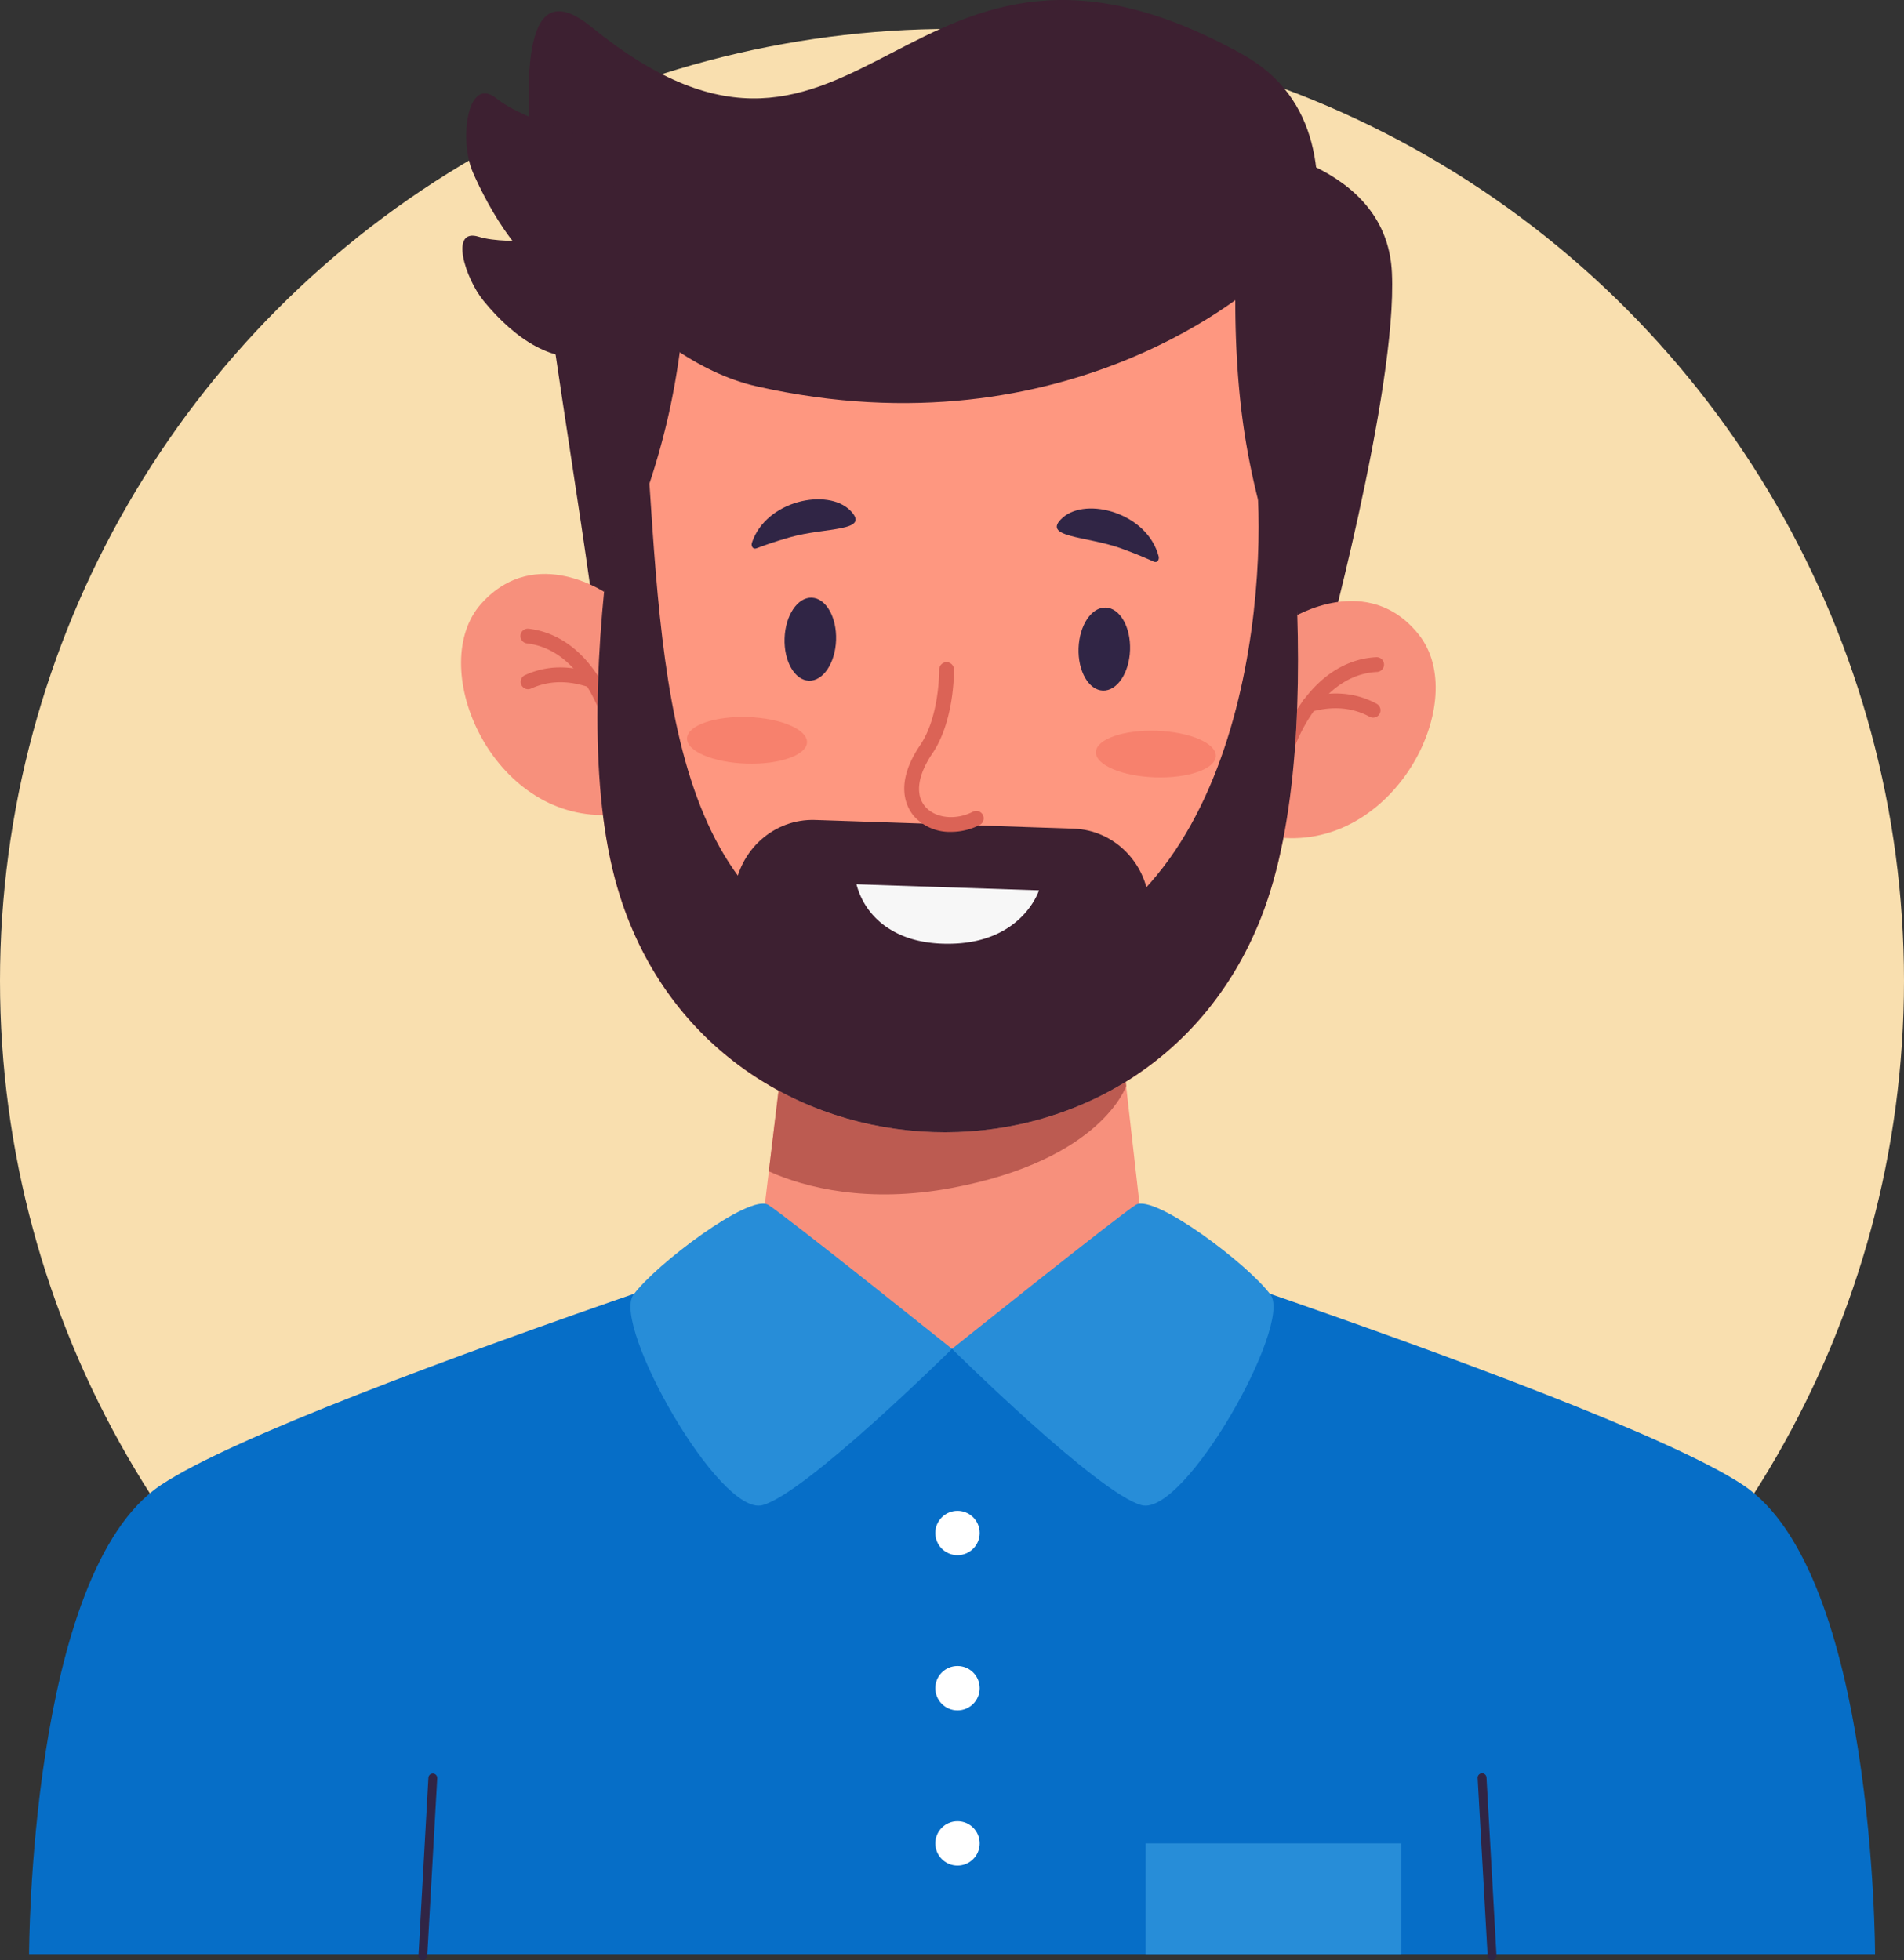 <?xml version="1.0" encoding="UTF-8"?>
<svg xmlns="http://www.w3.org/2000/svg" viewBox="0 0 720 741.38">
  <rect x="0" y="0" width="720" height="741.38" fill="#333333" stroke="none"/>
  <circle cx="360" cy="370.94" r="360" fill="#f9dfaf"></circle>
  <path d="M724.05,743.16H26S26,599,75.82,565.76C102.68,547.84,187.5,516.59,260,491.59c62-21.4,115-38.22,115-38.22s52.86,16.79,114.77,38.14c72.55,25,157.51,56.31,184.41,74.25C724.05,599,724.05,743.16,724.05,743.16Z" transform="translate(-15 -4.07)" fill="#066ec7"></path>
  <path d="M241.25,248.4c-15.56-120.21-49.22-272-2.63-234.15C342,98.35,356.08-47.12,485,24.72c58.37,32.51,8.26,125,8.26,125Z" transform="translate(-15 -4.07)" fill="#3d2031"></path>
  <path d="M514.35,257.58s29.15-105.91,27-150.41c-3.46-72.29-157.59-55-206.65-41.36s-24,99.83-24,99.83Z" transform="translate(-15 -4.07)" fill="#3d2031"></path>
  <path d="M503.63,237.77s28.74-18,48,6.48S543.5,323.54,500.83,321s-33.08-46.35-33.08-46.35Z" transform="translate(-15 -4.07)" fill="#f7907c"></path>
  <path d="M245.3,229.09s-27.47-19.87-48.27,3.25,2.73,79.64,45.47,80,36.12-44,36.12-44Z" transform="translate(-15 -4.07)" fill="#f7907c"></path>
  <path d="M502,288.39a2.72,2.72,0,0,1-.89-.14,2.79,2.79,0,0,1-1.76-3.53,62.58,62.58,0,0,1,8.23-15.39c7.58-10.38,17.18-16.14,27.77-16.68a2.79,2.79,0,1,1,.28,5.57c-21.56,1.1-30.9,28-31,28.27A2.78,2.78,0,0,1,502,288.39Z" transform="translate(-15 -4.07)" fill="#db6356"></path>
  <path d="M534.24,275.5a2.77,2.77,0,0,1-1.33-.34c-6.46-3.51-13.91-4.14-22.12-1.87a2.79,2.79,0,0,1-1.48-5.38c9.65-2.67,18.49-1.88,26.26,2.34a2.79,2.79,0,0,1-1.33,5.25Z" transform="translate(-15 -4.07)" fill="#db6356"></path>
  <path d="M246,279.79a2.79,2.79,0,0,1-2.69-2.08h0c-.08-.28-7.58-27.75-29-30.29a2.79,2.79,0,1,1,.66-5.54c10.53,1.25,19.73,7.65,26.59,18.51a62.33,62.33,0,0,1,7.17,15.9,2.79,2.79,0,0,1-2,3.41A2.88,2.88,0,0,1,246,279.79Z" transform="translate(-15 -4.07)" fill="#db6356"></path>
  <path d="M214.67,264.75a2.79,2.79,0,0,1-1.16-5.32c8-3.7,16.91-3.89,26.36-.58a2.79,2.79,0,0,1-1.84,5.27c-8.05-2.82-15.51-2.69-22.19.38A2.87,2.87,0,0,1,214.67,264.75Z" transform="translate(-15 -4.07)" fill="#db6356"></path>
  <path d="M448.4,481.41q-73.39,65.67-146.8,0l4.13-34.32,12.41-102.94.06-.5H432.84l8,71.15Z" transform="translate(-15 -4.07)" fill="#f7907c"></path>
  <path d="M440.87,414.8s-9.16,27.9-65.87,38.57c-31.56,5.94-55.45,0-69.27-6.28l12.41-102.94,83.75,18L439.2,400Z" transform="translate(-15 -4.07)" fill="#bc5b51"></path>
  <path d="M491.41,110.26l-112.68-3.79-112.67-3.79S223.17,260.5,249.43,343C286,457.93,447.65,463.36,491.86,351.16,523.6,270.6,491.41,110.26,491.41,110.26Z" transform="translate(-15 -4.07)" fill="#fe9780"></path>
  <ellipse cx="321.4" cy="245.81" rx="15.71" ry="9.74" transform="translate(49.93 554.7) rotate(-88.07)" fill="#302545"></ellipse>
  <ellipse cx="432.56" cy="249.55" rx="15.71" ry="9.74" transform="translate(153.62 669.41) rotate(-88.07)" fill="#302545"></ellipse>
  <path d="M301,211.47c-1.24.46-2.09-.85-1.64-2.17,5.37-16.06,28.76-20.75,37.21-12.11,7.88,8.07-9.49,6.26-22.79,10.07C307.63,209,303.5,210.54,301,211.47Z" transform="translate(-15 -4.07)" fill="#302545"></path>
  <path d="M451.36,216.52c1.2.55,2.13-.7,1.78-2.05-4.29-16.38-27.31-22.64-36.31-14.58-8.41,7.52,9,6.88,22.05,11.57C444.92,213.64,448.94,215.43,451.36,216.52Z" transform="translate(-15 -4.07)" fill="#302545"></path>
  <path d="M505.59,236.69A280.59,280.59,0,0,1,486.11,171c-6.25-37.43-3.28-76.21-3.28-76.21l33.34,5.26Z" transform="translate(-15 -4.07)" fill="#3d2031"></path>
  <path d="M243.36,227.87a280.65,280.65,0,0,0,23.84-64.23c8.75-36.93,8.39-75.81,8.39-75.81l-33.62,3Z" transform="translate(-15 -4.07)" fill="#3d2031"></path>
  <path d="M301.27,150.22c118.54,26.71,190.14-40,190.14-40L464.58,78.75,372.06,65.69l-98.64,2.89L220,83.78S255.75,140,301.27,150.22Z" transform="translate(-15 -4.07)" fill="#3d2031"></path>
  <ellipse cx="297.45" cy="284.05" rx="8.81" ry="22.7" transform="translate(-11.43 567.72) rotate(-88.07)" fill="#f7816d"></ellipse>
  <ellipse cx="452.06" cy="289.24" rx="8.81" ry="22.7" transform="translate(132.79 727.26) rotate(-88.07)" fill="#f7816d"></ellipse>
  <path d="M579.23,745.45a1.68,1.68,0,0,1-1.67-1.58l-3.78-67.24a1.68,1.68,0,1,1,3.35-.19l3.77,67.24a1.67,1.67,0,0,1-1.57,1.76Z" transform="translate(-15 -4.07)" fill="#302545"></path>
  <path d="M174.92,745.45h-.09a1.68,1.68,0,0,1-1.58-1.76L177,676.44a1.67,1.67,0,1,1,3.34.19l-3.78,67.24A1.67,1.67,0,0,1,174.92,745.45Z" transform="translate(-15 -4.07)" fill="#302545"></path>
  <path d="M375,514.24s-55.39,54.82-71.7,59.12-57.07-68.18-48.78-79.57,44-38.4,51-34S375,514.24,375,514.24Z" transform="translate(-15 -4.07)" fill="#278dd8"></path>
  <path d="M375,514.24s55.39,54.82,71.7,59.12,57.07-68.18,48.78-79.57-44.05-38.4-51-34S375,514.24,375,514.24Z" transform="translate(-15 -4.07)" fill="#278dd8"></path>
  <circle cx="362.08" cy="579.81" r="8.39" fill="#fff"></circle>
  <circle cx="362.08" cy="638.51" r="8.39" fill="#fff"></circle>
  <circle cx="362.08" cy="697.2" r="8.39" fill="#fff"></circle>
  <path d="M491.86,351.16c14-35.58,15.56-86.71,12.92-132.73l-14.06-25.51c2.39,51.32-12,179.77-118.52,178.35C272.55,369.93,266.49,277,260.58,186.9l-15.13,22.82c-5.72,45.73-7.62,96.85,4,133.29C286,457.93,447.65,463.36,491.86,351.16Z" transform="translate(-15 -4.07)" fill="#3d2031"></path>
  <path d="M450.37,388.44l-162-5.45,4.33-41.5c1.66-15.9,15-27.81,30.55-27.29l97.72,3.28c15.76.53,28.35,13.63,28.66,29.84Z" transform="translate(-15 -4.07)" fill="#3d2031"></path>
  <path d="M374.62,318.7A18.24,18.24,0,0,1,360.83,313c-2.77-3.11-8.11-12,2.12-27.08,7.39-10.89,7.21-28.38,7.21-28.56a2.79,2.79,0,0,1,5.58-.09c0,.79.22,19.41-8.17,31.78-5.65,8.35-6.59,15.73-2.57,20.24,3.84,4.32,11.53,5.09,17.89,1.79a2.79,2.79,0,0,1,2.57,5A23.72,23.72,0,0,1,374.62,318.7Z" transform="translate(-15 -4.07)" fill="#db6356"></path>
  <path d="M407.89,340.81s-2.8,9-13.05,15c-5.47,3.2-13.06,5.53-23.48,5.18-9.12-.31-15.73-2.74-20.49-5.89a28.1,28.1,0,0,1-12-16.59Z" transform="translate(-15 -4.07)" fill="#f7f7f7"></path>
  <rect x="433.21" y="697.2" width="96.73" height="41.88" fill="#278dd8"></rect>
  <path d="M246.38,58.84s-32.62-8.55-43.64-17.53-14.25,15.73-8.9,28,19.92,40.16,37.44,41.21l17.53,1Z" transform="translate(-15 -4.07)" fill="#3d2031"></path>
  <path d="M234.84,93.74s-27.58,3.4-38.76-.12-5.24,15.6,1.74,24.18C209.91,132.68,225.3,142.48,239,138l13.74-4.53Z" transform="translate(-15 -4.07)" fill="#3d2031"></path>
</svg>
